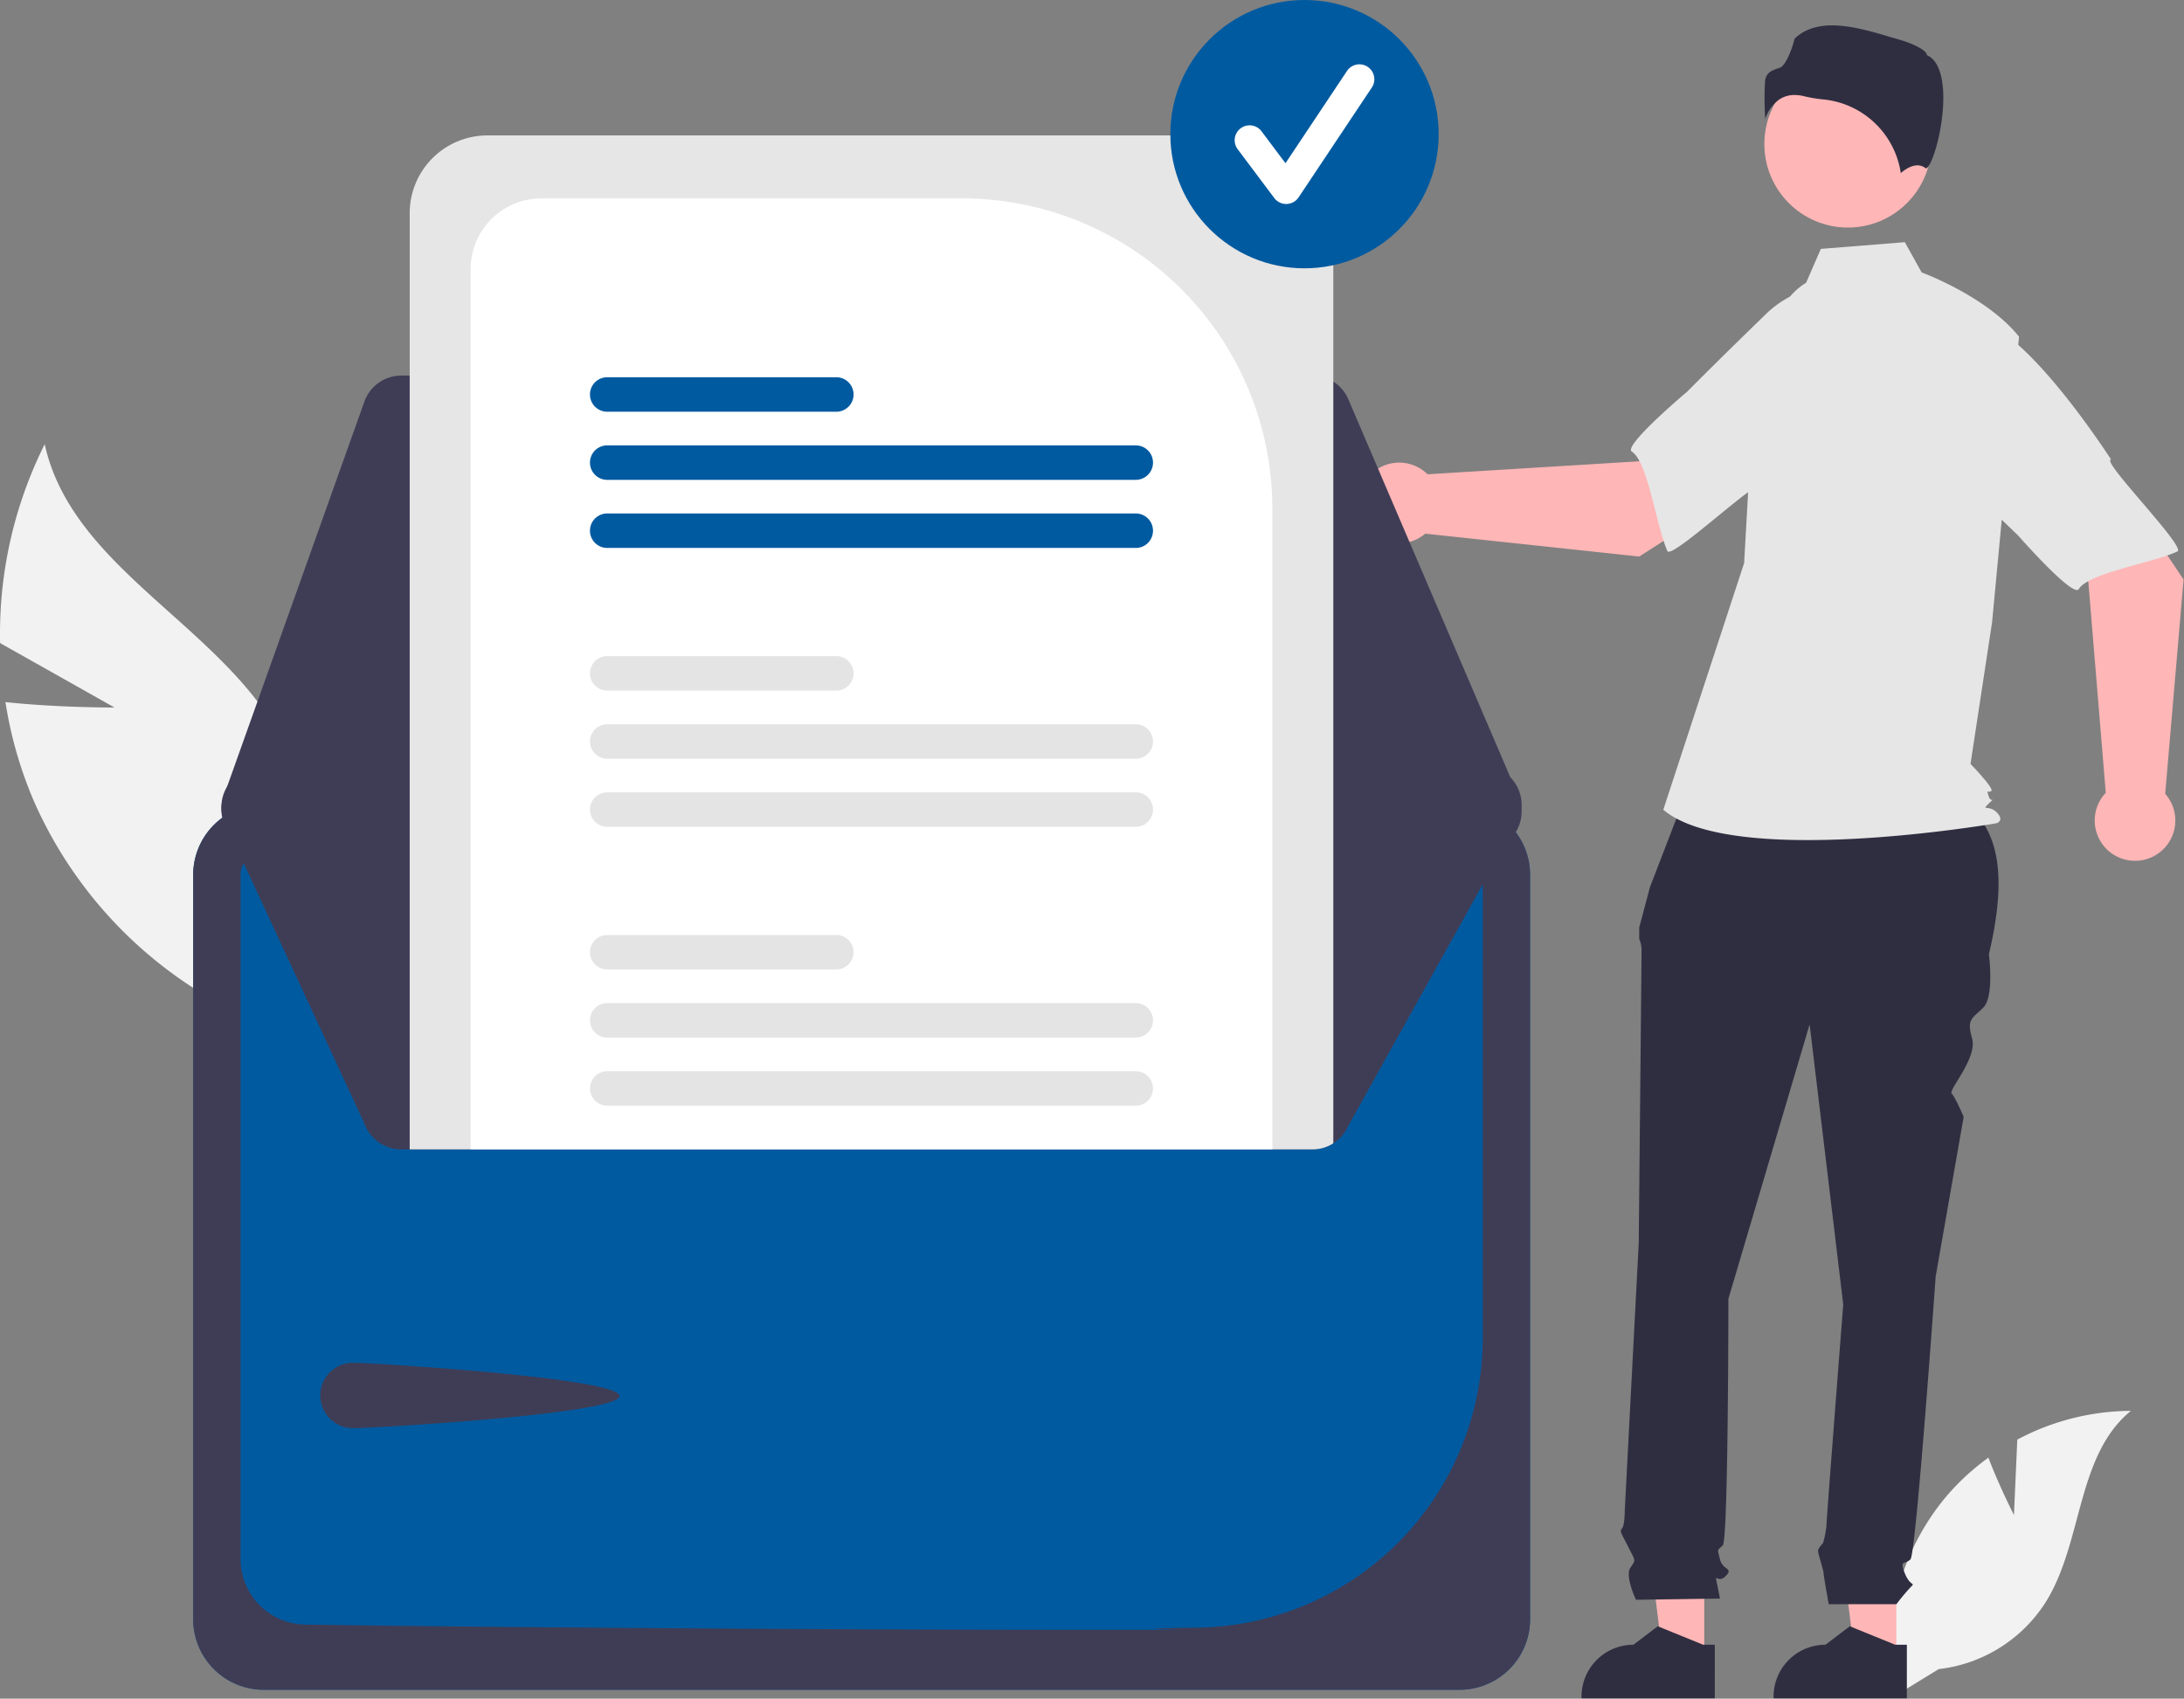 <?xml version="1.0" encoding="UTF-8" standalone="no"?>
<svg
   data-name="Layer 1"
   width="621.212"
   height="483.211"
   viewBox="0 0 621.212 483.211"
   version="1.1"
   id="svg68"
   sodipodi:docname="undraw_message.svg"
   inkscape:version="1.2.1 (9c6d41e410, 2022-07-14)"
   xmlns:inkscape="http://www.inkscape.org/namespaces/inkscape"
   xmlns:sodipodi="http://sodipodi.sourceforge.net/DTD/sodipodi-0.dtd"
   xmlns="http://www.w3.org/2000/svg"
   xmlns:svg="http://www.w3.org/2000/svg">
  <rect x="0" y="0" width="621.212" height="483.211" fill="#808080" stroke="none"/>
  <defs
     id="defs72" />
  <sodipodi:namedview
     id="namedview70"
     pagecolor="#ffffff"
     bordercolor="#666666"
     borderopacity="1.0"
     inkscape:showpageshadow="2"
     inkscape:pageopacity="0.0"
     inkscape:pagecheckerboard="0"
     inkscape:deskcolor="#d1d1d1"
     showgrid="false"
     inkscape:zoom="0.79918904"
     inkscape:cx="237.11536"
     inkscape:cy="340.97064"
     inkscape:window-width="1920"
     inkscape:window-height="1006"
     inkscape:window-x="1920"
     inkscape:window-y="0"
     inkscape:window-maximized="1"
     inkscape:current-layer="svg68" />
  <path
     d="M 32.568,201.258 0.03,182.931 A 120.491,120.491 0 0 1 12.714,126.362 c 7.502,34.049 46.981,50.248 65.197,79.977 a 72.476,72.476 0 0 1 5.884,62.544 l 2.14,26.399 A 121.447,121.447 0 0 1 9.686,228.004 117.31,117.31 0 0 1 1.547,199.722 c 15.171,1.614 31.021,1.536 31.021,1.536 z"
     fill="#f2f2f2"
     id="path2" />
  <g
     id="g344"
     transform="matrix(0.956,0,0,0.956,-17.481,-80.18)">
    <path
       d="m 617.494,534.67 0.998,-22.434 a 72.455,72.455 0 0 1 33.796,-8.555 c -16.231,13.27 -14.203,38.851 -25.208,56.697 a 43.582,43.582 0 0 1 -31.959,20.14 l -13.583,8.316 a 73.03,73.03 0 0 1 15.393,-59.179 70.543,70.543 0 0 1 12.964,-12.046 c 3.253,8.578 7.599,17.061 7.599,17.061 z"
       fill="#f2f2f2"
       id="path4" />
    <polygon
       points="582.489,577.289 570.189,577.288 564.338,529.848 582.491,529.849 "
       fill="#ffb6b6"
       id="polygon6"
       transform="translate(0.007)" />
    <path
       d="m 585.632,589.211 -39.658,-10e-4 v -0.502 a 15.437,15.437 0 0 1 15.436,-15.436 h 10e-4 l 7.244,-5.496 13.516,5.497 3.462,1.4e-4 z"
       fill="#2f2e41"
       id="path8" />
    <polygon
       points="525.348,577.289 513.049,577.288 507.198,529.848 525.351,529.849 "
       fill="#ffb6b6"
       id="polygon10"
       transform="translate(0.007)" />
    <path
       d="m 528.492,589.211 -39.658,-10e-4 v -0.502 a 15.437,15.437 0 0 1 15.436,-15.436 h 10e-4 l 7.244,-5.496 13.516,5.497 3.462,1.4e-4 z"
       fill="#2f2e41"
       id="path12" />
    <path
       d="m 520.332,318.93 79.345,1.984 c 15.069,8.185 15.298,25.9 10.361,46.933 0,0 1.667,12.501 -1.667,15.835 -3.334,3.334 -5.001,3.334 -3.334,9.168 1.667,5.834 -7.14,15.362 -6.07,16.432 1.07,1.07 3.57,6.904 3.57,6.904 l -8.334,47.505 c 0,0 -5.834,82.508 -7.501,84.175 -1.667,1.667 -3.334,0 -1.667,4.167 1.667,4.167 3.334,2.5 1.667,4.167 a 61.381,61.381 0 0 0 -4.167,5.001 h -20.15 c 0,0 -1.519,-8.334 -1.519,-9.168 0,-0.833 -1.667,-5.834 -1.667,-6.667 0,-0.833 1.473,-2.307 1.473,-2.307 a 27.419,27.419 0 0 0 1.027,-5.194 c 0,-1.667 5.001,-65.84 5.001,-65.84 l -10.001,-83.342 -24.169,81.675 c 0,0 0,71.674 -1.667,73.341 -1.667,1.667 -1.667,0.833 -0.833,4.167 0.833,3.334 4.167,2.5 1.667,5.001 -2.5,2.5 -3.334,-1.667 -2.5,2.5 l 0.833,4.167 -25.003,0.358 c 0,0 -3.334,-7.025 -1.667,-9.525 1.667,-2.5 1.567,-1.818 -0.467,-5.909 -2.034,-4.092 -2.867,-4.925 -2.034,-5.758 0.833,-0.833 0.833,-5.266 0.833,-5.266 l 4.167,-79.742 c 0,0 0.833,-84.175 0.833,-86.675 a 8.313,8.313 0 0 0 -0.692,-3.749 v -3.394 l 3.193,-12.026 z"
       fill="#2f2e41"
       id="path14"
       style="stroke-width:0.992" />
    <circle
       cx="568.088"
       cy="126.726"
       r="24.856"
       fill="#ffb6b6"
       id="circle16" />
    <path
       d="m 555.66,168.011 c -5.355,3.184 -8.558,9.033 -10.397,14.985 a 142.008,142.008 0 0 0 -6.102,33.929 l -1.942,34.475 -24.055,73.408 c 20.847,17.64 99.209,4.009 99.209,4.009 0,0 2.405,-0.802 0,-3.207 -2.405,-2.405 -4.747,-0.274 -2.342,-2.68 2.405,-2.405 0.747,0.274 -0.055,-2.131 -0.802,-2.405 0,-0.802 0.802,-1.604 0.802,-0.802 -6.207,-8.018 -6.207,-8.018 l 6.415,-42.137 8.018,-84.993 c -9.622,-12.027 -28.973,-19.117 -28.973,-19.117 l -5,-9 -25,2 z"
       fill="#e6e6e6"
       id="path18" />
    <path
       d="m 552.251,112.139 a 11.746,11.746 0 0 1 2.85,0.374 40.565,40.565 0 0 0 5.579,0.936 25.852,25.852 0 0 1 23.148,21.928 c 1.444,-1.259 4.731,-3.576 7.425,-1.423 v 0 c 0.041,0.034 0.065,0.052 0.16,0.007 1.789,-0.849 4.965,-11.295 5.061,-20.493 0.051,-4.882 -0.718,-11.116 -4.666,-13.09 l -0.208,-0.104 -0.055,-0.226 c -0.264,-1.098 -3.211,-2.973 -8.333,-4.432 -9.309,-2.651 -23.184,-7.816 -30.998,-0.215 -0.591,2.562 -2.515,8.046 -4.458,8.668 -2.152,0.688 -4.01,1.282 -4.303,3.921 a 80.91,80.91 0 0 0 0.053,11.279 11.519,11.519 0 0 1 4.092,-5.749 8.111,8.111 0 0 1 4.653,-1.382 z"
       fill="#2f2e41"
       id="path20" />
    <path
       d="m 505.986,249.481 40.603,-26.003 -20.451,-27.185 -20.194,24.84 -62.919,3.859 a 11.991,11.991 0 1 0 -0.671,17.671 z"
       fill="#ffb6b6"
       id="path22" />
    <path
       d="m 584.274,187.183 c 2.357,14.262 -42.146,41.495 -42.146,41.495 -7e-4,-3.347 -26.562,21.923 -27.761,19.147 -3.407,-7.89 -5.803,-26.579 -10.564,-29.57 -2.723,-1.711 16.399,-17.781 16.399,-17.781 0,0 10.01,-10.084 23.145,-22.803 a 30.644,30.644 0 0 1 28.382,-8.296 c 0,0 10.188,3.546 12.545,17.808 z"
       fill="#e6e6e6"
       id="path24" />
    <path
       d="m 667.964,256.307 -26.857,-40.043 -26.746,21.022 25.262,19.663 5.19,62.823 a 11.991,11.991 0 1 0 17.681,0.297 z"
       fill="#ffb6b6"
       id="path26" />
    <path
       d="m 604.021,179.355 c 14.209,-2.658 42.378,41.258 42.378,41.258 -3.347,0.072 22.481,26.092 19.731,27.349 -7.816,3.574 -26.45,6.365 -29.34,11.188 -1.653,2.759 -18.124,-16.019 -18.124,-16.019 0,0 -10.294,-9.794 -23.288,-22.657 a 30.644,30.644 0 0 1 -8.895,-28.2 c 0,0 3.329,-10.261 17.538,-12.919 z"
       fill="#e6e6e6"
       id="path28" />
  </g>
  <path
     d="M 415.169,228.792 H 74.999 a 20.068,20.068 0 0 0 -20.046,20.046 v 211.788 a 20.069,20.069 0 0 0 20.046,20.046 H 415.168 a 20.069,20.069 0 0 0 20.046,-20.046 V 248.838 a 20.068,20.068 0 0 0 -20.046,-20.046 z"
     fill="#6c63ff"
     id="path32"
     style="fill:#005aa0;fill-opacity:1" />
  <path
     d="M 415.169,228.792 H 74.999 a 20.068,20.068 0 0 0 -20.046,20.046 v 211.788 a 20.069,20.069 0 0 0 20.046,20.046 H 415.168 a 20.069,20.069 0 0 0 20.046,-20.046 V 248.838 a 20.068,20.068 0 0 0 -20.046,-20.046 z m 6.578,152.13 a 82.406,82.406 0 0 1 -81.018,82.084 c -34.516,0.449 19.098,0.625 -22.532,0.625 -95.193,0 -194.452,-0.91 -231.487,-1.499 A 18.675,18.675 0 0 1 68.42,443.532 V 248.854 a 6.601,6.601 0 0 1 6.577,-6.593 H 415.155 a 6.6,6.6 0 0 1 6.592,6.576 z"
     fill="#3f3d56"
     id="path34" />
  <path
     d="M 373.294,106.838 H 114.12 a 11.139,11.139 0 0 0 -10.471,7.384 l -40.028,112.3 a 11.117,11.117 0 0 0 10.455,14.849 l 347.595,0.617 h 0.015 a 11.116,11.116 0 0 0 10.217,-15.495 l -0.606,0.259 0.606,-0.259 -48.393,-112.917 a 11.103,11.103 0 0 0 -10.217,-6.737 z"
     fill="#3f3d56"
     id="path36" />
  <path
     d="m 432.804,228.931 a 11.146,11.146 0 0 1 -0.9,4.38 l -48.39,86.92 a 11.147,11.147 0 0 1 -10.22,6.73 h -259.17 a 11.147,11.147 0 0 1 -10.48,-7.38 l -40.02,-86.3 a 11.109,11.109 0 0 1 6.74,-14.2 10.937,10.937 0 0 1 3.71,-0.65 l 42.46,-0.08 17.33,-0.03 228.04,-0.4 17.34,-0.03 42.43,-0.08 h 0.01 a 11.122,11.122 0 0 1 11.12,11.12 z"
     fill="#3f3d56"
     id="path38" />
  <path
     d="m 100.5,387.658 c 5.139,0 75.714,4.313 75.714,9.453 0,5.139 -70.575,9.159 -75.714,9.159 a 9.306,9.306 0 1 1 0,-18.611 z"
     fill="#3f3d56"
     id="path40" />
  <path
     d="m 357.154,38.521 h -218.53 a 22.116,22.116 0 0 0 -22.09,22.09 V 326.961 h 256.76 a 10.977,10.977 0 0 0 5.95,-1.73 V 60.611 a 22.116,22.116 0 0 0 -22.09,-22.09 z"
     fill="#e6e6e6"
     id="path42" />
  <path
     d="m 273.744,56.431 h -119.76 a 20.14,20.14 0 0 0 -20.12,20.11 V 326.961 h 228.04 v -182.37 a 88.262,88.262 0 0 0 -88.16,-88.16 z"
     fill="#ffffff"
     id="path44" />
  <path
     d="m 323.054,304.721 h -150.34 a 4.9,4.9 0 1 0 0,9.8 h 150.34 a 4.9,4.9 0 1 0 0,-9.8 z"
     fill="#e4e4e4"
     id="path46" />
  <path
     d="m 323.054,285.341 h -150.34 a 4.905,4.905 0 0 0 0,9.81 h 150.34 a 4.905,4.905 0 1 0 0,-9.81 z"
     fill="#e4e4e4"
     id="path48" />
  <path
     d="m 237.884,265.971 h -65.17 a 4.9,4.9 0 1 0 0,9.8 h 65.17 a 4.9,4.9 0 1 0 0,-9.8 z"
     fill="#e4e4e4"
     id="path50" />
  <path
     d="m 323.054,225.391 h -150.34 a 4.905,4.905 0 0 0 0,9.81 h 150.34 a 4.905,4.905 0 1 0 0,-9.81 z"
     fill="#e4e4e4"
     id="path52" />
  <path
     d="m 323.054,206.021 h -150.34 a 4.9,4.9 0 1 0 0,9.8 h 150.34 a 4.9,4.9 0 1 0 0,-9.8 z"
     fill="#e4e4e4"
     id="path54" />
  <path
     d="m 237.884,186.641 h -65.17 a 4.905,4.905 0 0 0 0,9.81 h 65.17 a 4.905,4.905 0 1 0 0,-9.81 z"
     fill="#e4e4e4"
     id="path56" />
  <path
     d="m 323.054,146.061 h -150.34 a 4.905,4.905 0 0 0 0,9.81 h 150.34 a 4.905,4.905 0 1 0 0,-9.81 z"
     fill="#6c63ff"
     id="path58"
     style="fill:#005aa0;fill-opacity:1" />
  <path
     d="m 323.054,126.691 h -150.34 a 4.905,4.905 0 0 0 0,9.81 h 150.34 a 4.905,4.905 0 1 0 0,-9.81 z"
     fill="#6c63ff"
     id="path60"
     style="fill:#005aa0;fill-opacity:1" />
  <path
     d="m 237.884,107.311 h -65.17 a 4.905,4.905 0 0 0 0,9.81 h 65.17 a 4.905,4.905 0 1 0 0,-9.81 z"
     fill="#6c63ff"
     id="path62"
     style="fill:#005aa0;fill-opacity:1" />
  <circle
     cx="371.052"
     cy="38.163"
     r="38.163"
     fill="#6c63ff"
     id="circle64"
     style="fill:#005aa0;fill-opacity:1" />
  <path
     d="m 365.845,58.025 a 4.244,4.244 0 0 1 -3.396,-1.698 l -10.411,-13.882 a 4.245,4.245 0 1 1 6.792,-5.094 l 6.811,9.081 17.494,-26.241 a 4.245,4.245 0 1 1 7.064,4.71 l -20.823,31.234 a 4.247,4.247 0 0 1 -3.414,1.889 c -0.039,6.6e-4 -0.079,0.001 -0.118,0.001 z"
     fill="#ffffff"
     id="path66" />
</svg>
